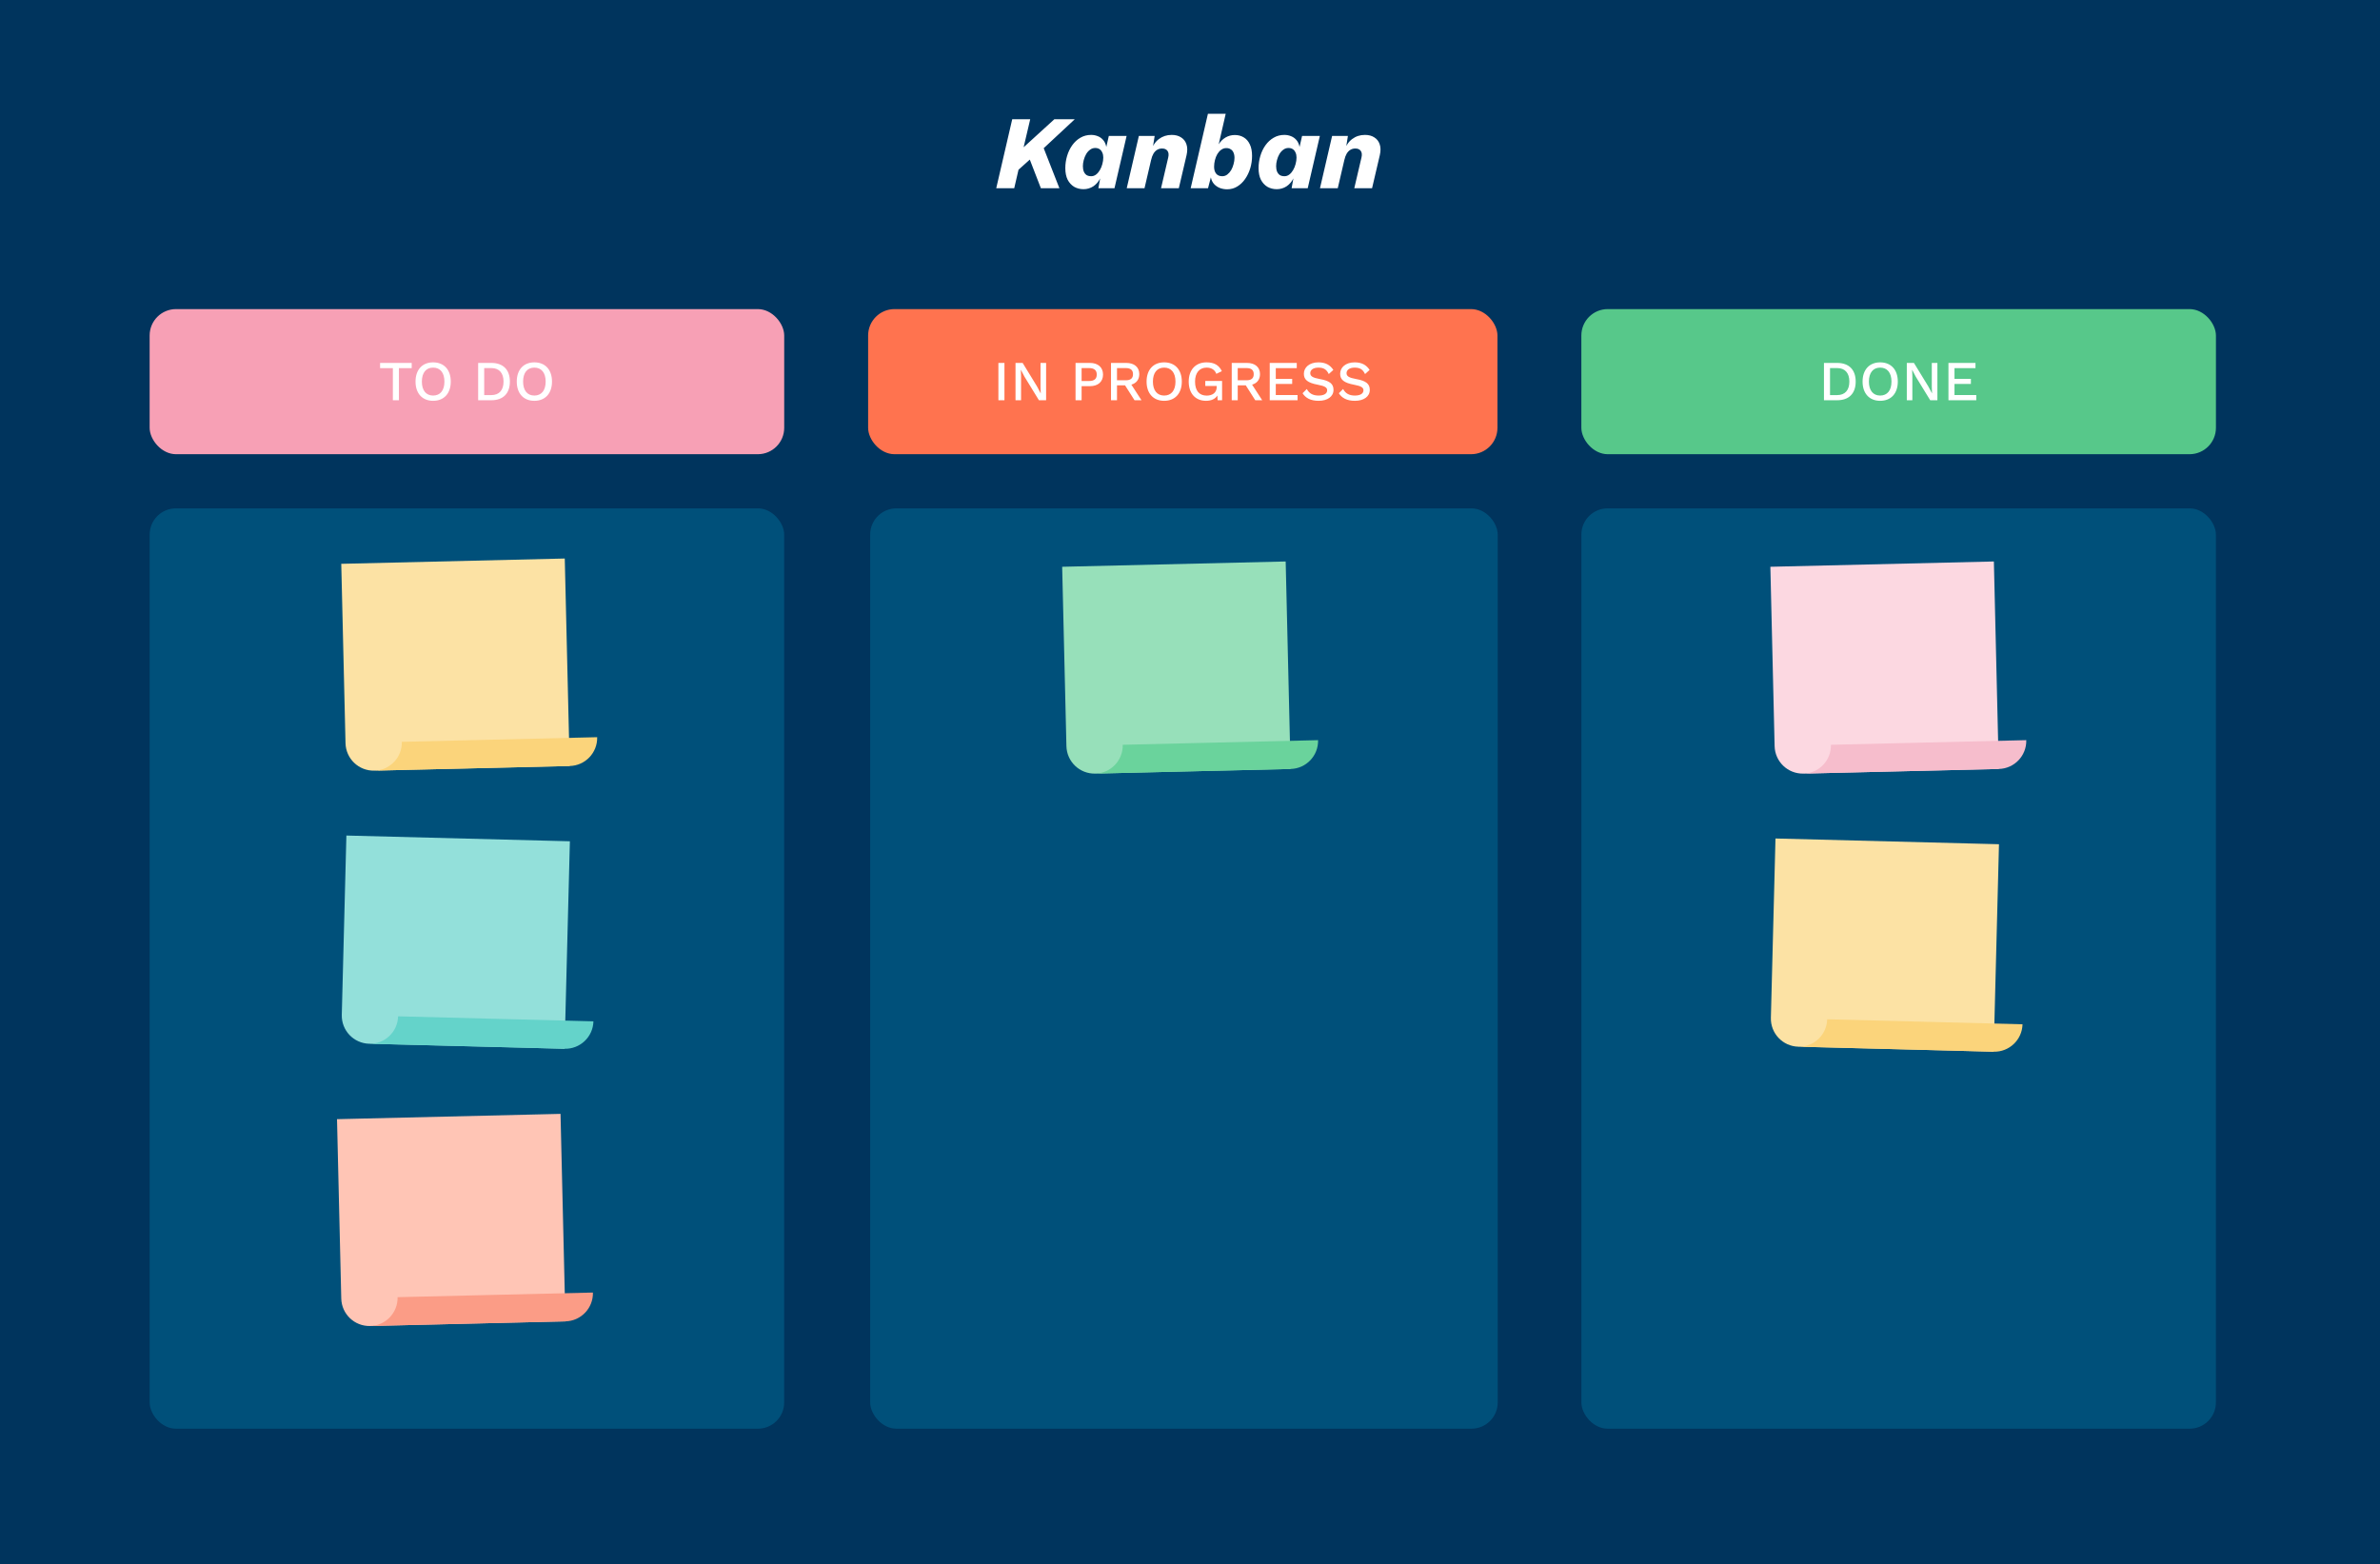 <svg xmlns="http://www.w3.org/2000/svg" width="1024" height="673" viewBox="0 0 1024 673" fill="none"><rect width="1024" height="673" fill="#00345D"/><path d="M428.63 81L435.515 51.3H443.255L440.42 63.36L453.65 51.3H462.425L449.06 63.765L455.81 81H447.845L443.075 68.67L438.215 73.035L436.37 81H428.63ZM466.185 81.405C464.685 81.405 463.335 81.06 462.135 80.37C460.965 79.65 460.035 78.63 459.345 77.31C458.685 75.96 458.355 74.31 458.355 72.36C458.355 70.56 458.61 68.805 459.12 67.095C459.63 65.385 460.365 63.855 461.325 62.505C462.315 61.125 463.485 60.045 464.835 59.265C466.215 58.455 467.76 58.05 469.47 58.05C470.46 58.05 471.405 58.23 472.305 58.59C473.235 58.95 474.015 59.505 474.645 60.255C475.305 61.005 475.755 61.995 475.995 63.225L477.075 58.5H484.725L479.505 81H472.575L473.34 76.77C472.62 78.21 471.63 79.35 470.37 80.19C469.11 81 467.715 81.405 466.185 81.405ZM469.515 75.825C470.265 75.825 470.955 75.585 471.585 75.105C472.215 74.625 472.755 73.995 473.205 73.215C473.685 72.405 474.045 71.535 474.285 70.605C474.555 69.645 474.69 68.7 474.69 67.77C474.69 66.93 474.54 66.21 474.24 65.61C473.97 64.98 473.58 64.5 473.07 64.17C472.56 63.84 471.945 63.675 471.225 63.675C470.385 63.675 469.635 63.93 468.975 64.44C468.315 64.92 467.76 65.55 467.31 66.33C466.86 67.11 466.515 67.965 466.275 68.895C466.035 69.795 465.915 70.665 465.915 71.505C465.915 72.405 466.05 73.185 466.32 73.845C466.59 74.475 466.98 74.97 467.49 75.33C468.03 75.66 468.705 75.825 469.515 75.825ZM484.777 81L489.997 58.5H496.792L495.667 65.655L495.262 65.025C495.892 62.775 497.002 61.05 498.592 59.85C500.182 58.65 502.027 58.05 504.127 58.05C505.747 58.05 507.097 58.41 508.177 59.13C509.287 59.82 510.052 60.81 510.472 62.1C510.922 63.39 510.937 64.95 510.517 66.78L507.187 81H499.537L502.642 67.725C502.912 66.525 502.807 65.595 502.327 64.935C501.847 64.245 501.067 63.9 499.987 63.9C499.177 63.9 498.457 64.095 497.827 64.485C497.227 64.845 496.702 65.4 496.252 66.15C495.832 66.87 495.502 67.77 495.262 68.85L492.427 81H484.777ZM531.277 58.095C532.747 58.095 534.037 58.44 535.147 59.13C536.257 59.79 537.127 60.795 537.757 62.145C538.387 63.465 538.702 65.115 538.702 67.095C538.702 68.895 538.447 70.65 537.937 72.36C537.427 74.07 536.692 75.615 535.732 76.995C534.802 78.345 533.677 79.425 532.357 80.235C531.067 81.045 529.612 81.45 527.992 81.45C526.912 81.45 525.877 81.27 524.887 80.91C523.897 80.52 523.057 79.95 522.367 79.2C521.677 78.45 521.212 77.49 520.972 76.32L519.757 81H512.287L519.712 48.96H527.362L524.347 62.1C525.097 60.87 526.072 59.895 527.272 59.175C528.502 58.455 529.837 58.095 531.277 58.095ZM525.877 75.825C526.687 75.825 527.407 75.585 528.037 75.105C528.697 74.595 529.252 73.965 529.702 73.215C530.152 72.435 530.497 71.58 530.737 70.65C531.007 69.72 531.142 68.82 531.142 67.95C531.142 67.02 530.992 66.24 530.692 65.61C530.422 64.98 530.017 64.515 529.477 64.215C528.967 63.885 528.352 63.72 527.632 63.72C526.822 63.72 526.087 63.96 525.427 64.44C524.797 64.89 524.242 65.505 523.762 66.285C523.312 67.065 522.967 67.935 522.727 68.895C522.487 69.855 522.367 70.815 522.367 71.775C522.367 73.005 522.667 73.995 523.267 74.745C523.867 75.465 524.737 75.825 525.877 75.825ZM549.329 81.405C547.829 81.405 546.479 81.06 545.279 80.37C544.109 79.65 543.179 78.63 542.489 77.31C541.829 75.96 541.499 74.31 541.499 72.36C541.499 70.56 541.754 68.805 542.264 67.095C542.774 65.385 543.509 63.855 544.469 62.505C545.459 61.125 546.629 60.045 547.979 59.265C549.359 58.455 550.904 58.05 552.614 58.05C553.604 58.05 554.549 58.23 555.449 58.59C556.379 58.95 557.159 59.505 557.789 60.255C558.449 61.005 558.899 61.995 559.139 63.225L560.219 58.5H567.869L562.649 81H555.719L556.484 76.77C555.764 78.21 554.774 79.35 553.514 80.19C552.254 81 550.859 81.405 549.329 81.405ZM552.659 75.825C553.409 75.825 554.099 75.585 554.729 75.105C555.359 74.625 555.899 73.995 556.349 73.215C556.829 72.405 557.189 71.535 557.429 70.605C557.699 69.645 557.834 68.7 557.834 67.77C557.834 66.93 557.684 66.21 557.384 65.61C557.114 64.98 556.724 64.5 556.214 64.17C555.704 63.84 555.089 63.675 554.369 63.675C553.529 63.675 552.779 63.93 552.119 64.44C551.459 64.92 550.904 65.55 550.454 66.33C550.004 67.11 549.659 67.965 549.419 68.895C549.179 69.795 549.059 70.665 549.059 71.505C549.059 72.405 549.194 73.185 549.464 73.845C549.734 74.475 550.124 74.97 550.634 75.33C551.174 75.66 551.849 75.825 552.659 75.825ZM567.922 81L573.142 58.5H579.937L578.812 65.655L578.407 65.025C579.037 62.775 580.147 61.05 581.737 59.85C583.327 58.65 585.172 58.05 587.272 58.05C588.892 58.05 590.242 58.41 591.322 59.13C592.432 59.82 593.197 60.81 593.617 62.1C594.067 63.39 594.082 64.95 593.662 66.78L590.332 81H582.682L585.787 67.725C586.057 66.525 585.952 65.595 585.472 64.935C584.992 64.245 584.212 63.9 583.132 63.9C582.322 63.9 581.602 64.095 580.972 64.485C580.372 64.845 579.847 65.4 579.397 66.15C578.977 66.87 578.647 67.77 578.407 68.85L575.572 81H567.922Z" fill="white"/><rect x="64.383" y="133" width="273.026" height="62.442" rx="11.355" fill="#F7A0B5"/><path d="M177.136 156.162V158.4H171.637V172.221H169.034V158.4H163.535V156.162H177.136ZM186.351 155.918C191.022 155.918 193.942 159.082 193.942 164.191C193.942 169.301 191.022 172.464 186.351 172.464C181.703 172.464 178.784 169.301 178.784 164.191C178.784 159.082 181.703 155.918 186.351 155.918ZM186.351 158.181C183.334 158.181 181.509 160.371 181.509 164.191C181.509 168.011 183.334 170.201 186.351 170.201C189.392 170.201 191.217 168.011 191.217 164.191C191.217 160.371 189.392 158.181 186.351 158.181ZM211.396 156.162C216.432 156.162 219.377 159.033 219.377 164.191C219.377 169.35 216.432 172.221 211.396 172.221H205.726V156.162H211.396ZM211.396 170.007C214.778 170.007 216.651 167.89 216.651 164.191C216.651 160.493 214.778 158.376 211.396 158.376H208.33V170.007H211.396ZM229.906 155.918C234.577 155.918 237.497 159.082 237.497 164.191C237.497 169.301 234.577 172.464 229.906 172.464C225.258 172.464 222.338 169.301 222.338 164.191C222.338 159.082 225.258 155.918 229.906 155.918ZM229.906 158.181C226.888 158.181 225.064 160.371 225.064 164.191C225.064 168.011 226.888 170.201 229.906 170.201C232.947 170.201 234.772 168.011 234.772 164.191C234.772 160.371 232.947 158.181 229.906 158.181Z" fill="white"/><rect x="373.512" y="133" width="270.769" height="62.442" rx="11.355" fill="#FF734F"/><path d="M432.167 156.162V172.221H429.563V156.162H432.167ZM450.093 156.162V172.221H447.003L440.798 162.099L439.241 159.13H439.216L439.314 161.855V172.221H436.929V156.162H439.995L446.175 166.259L447.757 169.252H447.781L447.684 166.527V156.162H450.093ZM468.938 156.162C472.393 156.162 474.583 158.035 474.583 161.174C474.583 164.289 472.393 166.162 468.938 166.162H465.362V172.221H462.758V156.162H468.938ZM468.525 163.948C470.836 163.948 471.882 162.999 471.882 161.174C471.882 159.349 470.836 158.376 468.525 158.376H465.362V163.948H468.525ZM488.135 172.221L484.047 165.797H480.592V172.221H478.013V156.162H484.558C488.013 156.162 490.179 157.962 490.179 160.979C490.179 163.291 488.914 164.897 486.772 165.505L491.128 172.221H488.135ZM480.592 158.376V163.632H484.339C486.456 163.632 487.478 162.78 487.478 161.004C487.478 159.228 486.456 158.376 484.339 158.376H480.592ZM500.885 155.918C505.557 155.918 508.477 159.082 508.477 164.191C508.477 169.301 505.557 172.464 500.885 172.464C496.238 172.464 493.318 169.301 493.318 164.191C493.318 159.082 496.238 155.918 500.885 155.918ZM500.885 158.181C497.868 158.181 496.043 160.371 496.043 164.191C496.043 168.011 497.868 170.201 500.885 170.201C503.927 170.201 505.752 168.011 505.752 164.191C505.752 160.371 503.927 158.181 500.885 158.181ZM518.577 163.924H525.804V172.221H523.882L523.784 170.177C522.884 171.612 521.254 172.464 518.894 172.464C514.392 172.464 511.448 169.35 511.448 164.191C511.448 159.082 514.465 155.918 519.088 155.918C522.422 155.918 524.466 157.111 525.706 159.714L523.322 160.858C522.689 159.082 521.156 158.181 519.137 158.181C516.12 158.181 514.173 160.371 514.173 164.191C514.173 168.036 515.901 170.225 519.186 170.225C521.619 170.225 523.492 169.009 523.492 166.527V166.065H518.577V163.924ZM540.078 172.221L535.99 165.797H532.535V172.221H529.956V156.162H536.501C539.956 156.162 542.122 157.962 542.122 160.979C542.122 163.291 540.856 164.897 538.715 165.505L543.07 172.221H540.078ZM532.535 158.376V163.632H536.282C538.399 163.632 539.421 162.78 539.421 161.004C539.421 159.228 538.399 158.376 536.282 158.376H532.535ZM548.907 169.982H558.275V172.221H546.304V156.162H557.934V158.4H548.907V163.023H555.963V165.213H548.907V169.982ZM567.247 155.918C570.215 155.918 572.259 156.989 573.671 159.179L571.7 160.955C570.799 159.033 569.558 158.181 567.271 158.181C564.984 158.181 563.743 159.203 563.743 160.566C563.743 161.855 564.741 162.537 567.855 163.096C572.162 163.851 573.744 165.189 573.744 167.768C573.744 170.639 571.14 172.464 567.344 172.464C563.84 172.464 561.675 171.199 560.434 169.204L562.259 167.379C563.305 169.325 564.911 170.201 567.32 170.201C569.607 170.201 571.018 169.398 571.018 167.914C571.018 166.77 570.045 166.113 567.028 165.554C562.624 164.727 560.994 163.388 560.994 160.833C560.994 158.108 563.33 155.918 567.247 155.918ZM582.858 155.918C585.827 155.918 587.871 156.989 589.282 159.179L587.311 160.955C586.411 159.033 585.17 158.181 582.883 158.181C580.595 158.181 579.354 159.203 579.354 160.566C579.354 161.855 580.352 162.537 583.467 163.096C587.773 163.851 589.355 165.189 589.355 167.768C589.355 170.639 586.751 172.464 582.956 172.464C579.452 172.464 577.286 171.199 576.045 169.204L577.87 167.379C578.917 169.325 580.522 170.201 582.931 170.201C585.218 170.201 586.63 169.398 586.63 167.914C586.63 166.77 585.656 166.113 582.639 165.554C578.235 164.727 576.605 163.388 576.605 160.833C576.605 158.108 578.941 155.918 582.858 155.918Z" fill="white"/><rect x="680.383" y="133" width="273.026" height="62.442" rx="11.355" fill="#57C88A"/><path d="M790.435 156.162C795.471 156.162 798.416 159.033 798.416 164.191C798.416 169.35 795.471 172.221 790.435 172.221H784.765V156.162H790.435ZM790.435 170.007C793.817 170.007 795.69 167.89 795.69 164.191C795.69 160.493 793.817 158.376 790.435 158.376H787.369V170.007H790.435ZM808.945 155.918C813.616 155.918 816.536 159.082 816.536 164.191C816.536 169.301 813.616 172.464 808.945 172.464C804.297 172.464 801.377 169.301 801.377 164.191C801.377 159.082 804.297 155.918 808.945 155.918ZM808.945 158.181C805.927 158.181 804.103 160.371 804.103 164.191C804.103 168.011 805.927 170.201 808.945 170.201C811.986 170.201 813.811 168.011 813.811 164.191C813.811 160.371 811.986 158.181 808.945 158.181ZM833.571 156.162V172.221H830.481L824.276 162.099L822.719 159.13H822.695L822.792 161.855V172.221H820.408V156.162H823.474L829.654 166.259L831.235 169.252H831.26L831.162 166.527V156.162H833.571ZM840.927 169.982H850.295V172.221H838.324V156.162H849.955V158.4H840.927V163.023H847.984V165.213H840.927V169.982Z" fill="white"/><rect x="64.394" y="218.744" width="273" height="396" rx="11.282" fill="#00507A"/><path d="M245.109 329.607L242.992 240.323L146.828 242.604L148.658 319.774C148.817 326.473 154.359 331.759 161.059 331.6L245.109 329.607Z" fill="#FCE2A4"/><path d="M161.061 331.598C167.76 331.439 173.046 325.897 172.887 319.197L256.937 317.204C257.096 323.904 251.811 329.446 245.111 329.605L161.061 331.598Z" fill="#FBD47B"/><path d="M242.902 451.272L245.194 361.993L149.035 359.523L147.054 436.69C146.882 443.389 152.156 448.942 158.855 449.114L242.902 451.272Z" fill="#93E0DA"/><path d="M158.853 449.113C165.552 449.285 171.105 444.01 171.277 437.311L255.323 439.469C255.151 446.169 249.599 451.443 242.899 451.271L158.853 449.113Z" fill="#64D3CA"/><rect x="374.395" y="218.744" width="270" height="396" rx="11.282" fill="#00507A"/><rect x="680.395" y="218.744" width="273" height="396" rx="11.282" fill="#00507A"/><path d="M555.281 330.881L553.164 241.597L457 243.877L458.83 321.047C458.989 327.747 464.531 333.032 471.23 332.873L555.281 330.881Z" fill="#97E0BA"/><path d="M471.233 332.871C477.932 332.712 483.218 327.17 483.059 320.471L567.109 318.478C567.268 325.177 561.982 330.72 555.283 330.879L471.233 332.871Z" fill="#6AD39C"/><path d="M859.984 330.881L857.867 241.597L761.703 243.877L763.533 321.047C763.692 327.747 769.234 333.032 775.934 332.873L859.984 330.881Z" fill="#FCD8E1"/><path d="M775.936 332.871C782.635 332.712 787.921 327.17 787.762 320.471L871.812 318.478C871.971 325.177 866.686 330.72 859.986 330.879L775.936 332.871Z" fill="#F6BDCC"/><path d="M243.281 568.57L241.164 479.286L145 481.566L146.83 558.737C146.989 565.436 152.531 570.722 159.23 570.563L243.281 568.57Z" fill="#FFC5B5"/><path d="M159.233 570.561C165.932 570.402 171.218 564.86 171.059 558.16L255.109 556.167C255.268 562.867 249.982 568.409 243.283 568.568L159.233 570.561Z" fill="#FB9C86"/><path d="M857.773 452.542L860.065 363.262L763.906 360.793L761.925 437.959C761.753 444.659 767.027 450.211 773.727 450.383L857.773 452.542Z" fill="#FCE2A4"/><path d="M773.724 450.382C780.423 450.554 785.976 445.28 786.148 438.581L870.194 440.739C870.022 447.438 864.47 452.713 857.77 452.541L773.724 450.382Z" fill="#FBD47B"/></svg>